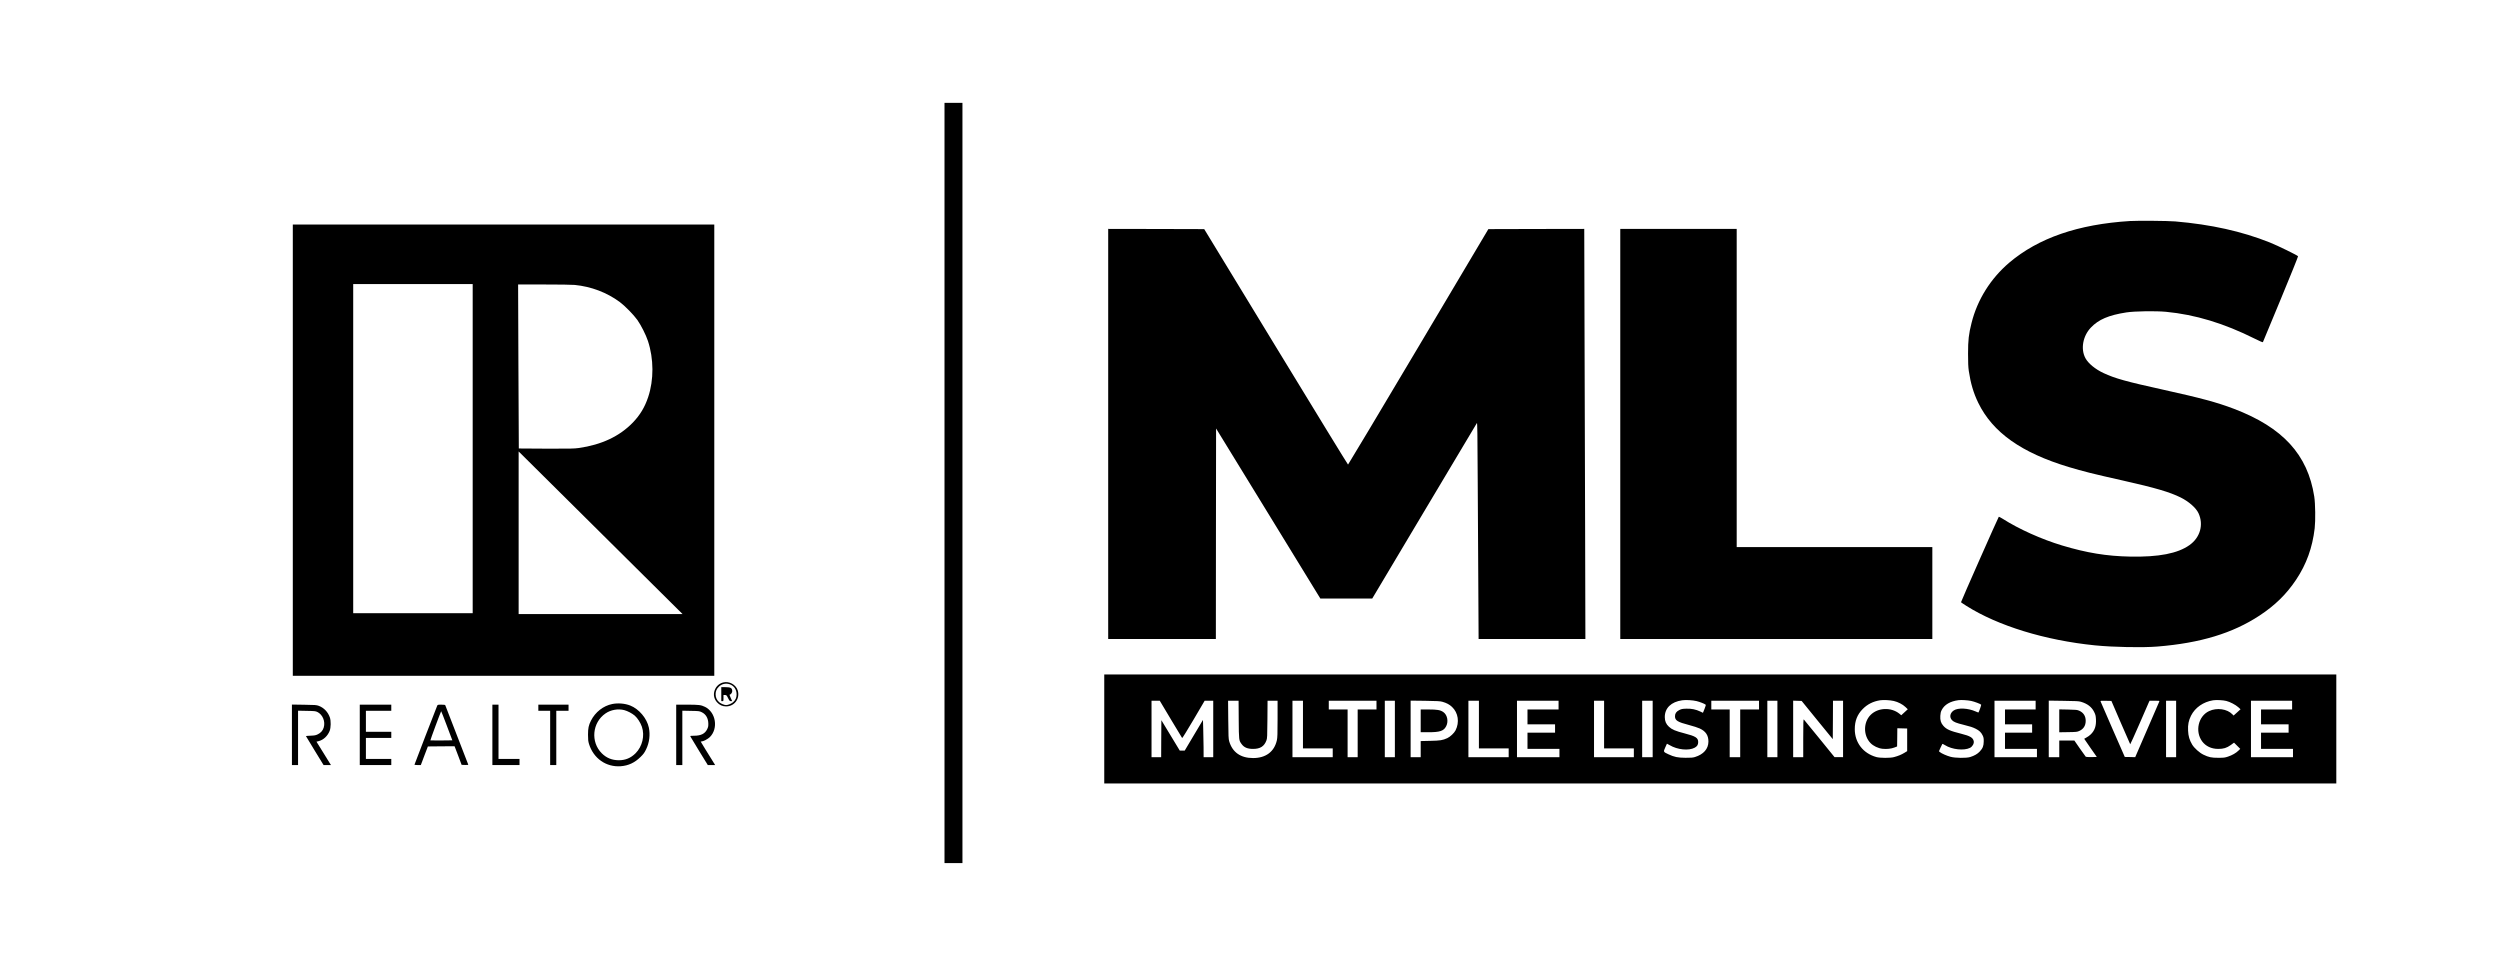 <svg xmlns="http://www.w3.org/2000/svg" width="5712pt" height="2225pt" viewBox="0 0 5712 2225" preserveAspectRatio="xMidYMid meet"><g transform="translate(0,2225) scale(0.1,-0.1)" fill="#000000" stroke="none"><path d="M21580 11215 l0 -8685 205 0 205 0 0 8685 0 8685 -205 0 -205 0 0 -8685z"></path><path d="M48666 17200 c-1185 -74 -2092 -387 -2757 -950 -426 -362 -730 -846 -863 -1378 -65 -258 -80 -390 -80 -702 0 -212 4 -302 17 -395 42 -285 109 -509 217 -730 329 -674 984 -1139 2065 -1465 327 -99 568 -159 1242 -310 743 -167 1068 -263 1318 -387 186 -93 350 -237 406 -358 122 -261 39 -556 -205 -729 -270 -192 -703 -276 -1356 -263 -537 10 -992 85 -1555 254 -469 141 -990 375 -1361 612 -43 27 -82 47 -86 43 -15 -16 -868 -1945 -863 -1952 3 -5 58 -42 123 -83 721 -456 1798 -787 2937 -902 419 -42 1089 -55 1430 -27 979 80 1714 302 2330 707 352 231 615 488 836 819 237 355 373 732 425 1176 20 176 15 565 -10 725 -149 959 -719 1580 -1836 2005 -388 147 -746 244 -1610 435 -852 188 -1104 258 -1368 381 -189 88 -349 220 -414 340 -113 209 -60 506 124 699 175 185 407 284 812 347 190 29 664 36 904 14 670 -64 1327 -263 2030 -615 119 -60 182 -86 185 -78 3 7 186 448 407 980 221 533 399 975 396 982 -7 19 -469 245 -645 315 -636 254 -1342 411 -2161 481 -165 14 -857 20 -1034 9z"></path><path d="M6690 11965 l0 -5155 4815 0 4815 0 0 5155 0 5155 -4815 0 -4815 0 0 -5155z m4110 35 l0 -3760 -1365 0 -1365 0 0 3760 0 3760 1365 0 1365 0 0 -3760z m2331 3740 c380 -38 732 -172 1029 -390 114 -84 319 -293 402 -410 84 -119 197 -342 242 -480 135 -409 137 -888 6 -1281 -77 -232 -185 -411 -350 -583 -303 -314 -714 -508 -1235 -582 -105 -15 -198 -17 -745 -15 -344 1 -625 3 -626 4 -1 1 -5 845 -9 1875 l-7 1872 595 0 c338 0 640 -4 698 -10z m574 -5645 c776 -769 1518 -1505 1650 -1637 l240 -238 -1873 0 -1872 0 0 1857 0 1858 223 -221 c122 -121 857 -850 1632 -1619z"></path><path d="M25320 12335 l0 -4685 1230 0 1230 0 2 2405 3 2405 1191 -1942 1191 -1943 593 0 593 0 1189 1995 c654 1097 1195 2004 1202 2014 10 16 14 -227 19 -1350 4 -753 10 -1867 14 -2477 l6 -1107 1220 0 1220 0 -6 2468 c-4 1357 -10 3465 -14 4685 l-6 2217 -1096 -2 -1095 -3 -1598 -2690 c-879 -1479 -1603 -2690 -1608 -2690 -6 0 -747 1211 -1648 2690 l-1638 2690 -1097 3 -1097 2 0 -4685z"></path><path d="M37020 12335 l0 -4685 3565 0 3565 0 0 1050 0 1050 -2235 0 -2235 0 0 3635 0 3635 -1330 0 -1330 0 0 -4685z"></path><path d="M25230 5595 l0 -1245 14075 0 14075 0 0 1245 0 1245 -14075 0 -14075 0 0 -1245z m13535 636 c72 -18 168 -55 203 -79 10 -7 6 -28 -23 -99 l-36 -89 -59 28 c-101 49 -208 71 -325 66 -90 -3 -109 -7 -160 -33 -66 -34 -95 -77 -95 -140 0 -96 58 -132 320 -200 96 -25 208 -61 247 -80 137 -64 198 -158 197 -300 -2 -166 -111 -291 -309 -352 -48 -14 -91 -18 -215 -17 -177 1 -258 18 -392 81 -116 54 -116 54 -71 154 20 46 38 85 39 87 1 1 29 -14 62 -33 176 -106 437 -132 571 -59 58 31 81 68 81 129 0 97 -58 134 -312 199 -207 53 -289 88 -356 151 -66 60 -94 127 -95 219 -2 207 146 351 398 386 85 12 236 3 330 -19z m4505 3 c96 -22 202 -77 265 -137 l54 -52 -74 -68 -75 -69 -42 35 c-189 153 -489 141 -657 -26 -170 -169 -171 -473 -3 -645 65 -67 174 -119 272 -130 95 -11 201 0 276 30 l59 23 3 208 2 208 113 -3 112 -3 0 -259 0 -258 -64 -39 c-69 -42 -140 -71 -236 -97 -87 -24 -318 -23 -405 1 -301 84 -492 330 -492 637 0 189 57 335 182 461 107 109 237 174 395 199 77 12 232 4 315 -16z m1768 1 c76 -16 217 -70 228 -86 5 -8 -49 -161 -62 -178 -2 -2 -30 8 -63 23 -175 78 -405 89 -503 23 -86 -59 -103 -155 -37 -223 39 -40 98 -64 262 -104 154 -38 208 -56 279 -91 79 -40 123 -81 155 -147 24 -49 28 -68 27 -142 -1 -104 -22 -157 -91 -231 -51 -55 -123 -96 -219 -126 -89 -27 -339 -24 -449 6 -86 23 -206 76 -242 107 l-22 19 35 80 c20 44 39 83 42 87 4 4 31 -8 61 -27 160 -101 434 -131 571 -62 56 28 96 98 86 151 -15 80 -82 121 -284 171 -258 64 -340 101 -410 181 -56 63 -76 126 -70 228 4 62 11 93 32 134 63 123 194 200 386 225 59 8 211 -1 288 -18z m5828 0 c87 -22 211 -87 273 -142 l53 -48 -79 -72 -80 -72 -26 27 c-120 125 -356 159 -534 75 -247 -115 -326 -463 -159 -691 82 -111 212 -173 366 -173 122 -1 195 22 288 88 l75 55 71 -71 71 -71 -40 -39 c-55 -55 -145 -107 -240 -138 -71 -24 -96 -27 -220 -27 -159 -1 -222 13 -343 72 -89 43 -207 149 -256 230 -60 101 -88 193 -93 318 -7 137 12 231 67 342 94 186 281 316 505 352 76 11 224 4 301 -15z m-24116 -417 c139 -233 256 -427 260 -431 4 -5 121 185 261 422 l253 431 98 0 98 0 0 -645 0 -645 -110 0 -110 0 -1 228 c-1 125 -4 316 -8 425 l-6 198 -209 -351 -208 -350 -57 0 -56 1 -210 347 -210 347 -3 -422 -2 -423 -110 0 -110 0 0 645 0 645 94 0 94 0 252 -422z m1552 -10 c4 -473 4 -472 65 -557 57 -79 135 -112 263 -112 164 0 255 58 306 196 17 45 19 90 22 478 l3 427 114 0 115 0 0 -416 c0 -344 -3 -427 -16 -487 -59 -262 -252 -407 -544 -407 -285 0 -472 132 -546 385 -15 52 -18 118 -21 493 l-4 432 120 0 120 0 3 -432z m1468 -113 l0 -545 340 0 340 0 0 -100 0 -100 -460 0 -460 0 0 645 0 645 120 0 120 0 0 -545z m1680 445 l0 -100 -215 0 -215 0 0 -545 0 -545 -115 0 -115 0 0 545 0 545 -215 0 -215 0 0 100 0 100 545 0 545 0 0 -100z m420 -545 l0 -645 -115 0 -115 0 0 645 0 645 115 0 115 0 0 -645z m1085 621 c98 -28 162 -62 221 -118 142 -134 174 -351 80 -536 -31 -61 -122 -147 -188 -177 -107 -49 -160 -57 -390 -62 l-218 -5 0 -184 0 -184 -115 0 -115 0 0 646 0 646 333 -4 c275 -4 342 -8 392 -22z m835 -521 l0 -545 340 0 340 0 0 -100 0 -100 -460 0 -460 0 0 645 0 645 120 0 120 0 0 -545z m1820 445 l0 -100 -355 0 -355 0 0 -170 0 -170 315 0 315 0 0 -95 0 -95 -315 0 -315 0 0 -185 0 -185 365 0 365 0 0 -95 0 -95 -485 0 -485 0 0 645 0 645 475 0 475 0 0 -100z m1040 -445 l0 -545 340 0 340 0 0 -100 0 -100 -455 0 -455 0 0 645 0 645 115 0 115 0 0 -545z m1110 -100 l0 -645 -120 0 -120 0 0 645 0 645 120 0 120 0 0 -645z m2430 545 l0 -100 -215 0 -215 0 0 -545 0 -545 -120 0 -120 0 0 545 0 545 -210 0 -210 0 0 100 0 100 545 0 545 0 0 -100z m420 -545 l0 -645 -115 0 -115 0 0 645 0 645 115 0 115 0 0 -645z m909 203 l356 -436 3 439 2 439 115 0 115 0 0 -645 0 -645 -97 1 -98 0 -345 425 c-190 234 -351 430 -357 436 -10 8 -13 -78 -13 -426 l0 -436 -115 0 -115 0 0 645 0 646 97 -3 97 -3 355 -437z m4991 342 l0 -100 -350 0 -350 0 0 -170 0 -170 310 0 310 0 0 -95 0 -95 -310 0 -310 0 0 -185 0 -185 365 0 365 0 0 -95 0 -95 -485 0 -485 0 0 645 0 645 470 0 470 0 0 -100z m1034 76 c149 -44 246 -118 302 -231 32 -65 37 -86 42 -168 8 -153 -27 -255 -116 -344 -26 -26 -71 -59 -100 -73 -28 -14 -51 -27 -52 -30 0 -3 65 -97 144 -210 l144 -205 -120 -3 c-66 -1 -125 2 -132 7 -6 5 -67 91 -136 190 l-125 181 -172 0 -173 0 0 -190 0 -190 -120 0 -120 0 0 646 0 646 338 -5 c281 -3 347 -7 396 -21z m909 -473 c117 -271 215 -495 218 -498 3 -3 97 205 209 462 112 258 210 483 218 501 l16 32 114 0 c104 0 114 -1 108 -17 -4 -10 -129 -300 -279 -645 l-272 -628 -119 3 -119 2 -274 625 c-150 344 -276 633 -279 643 -5 16 3 17 121 15 l126 -3 212 -492z m1267 -148 l0 -645 -115 0 -115 0 0 645 0 645 115 0 115 0 0 -645z m2650 545 l0 -100 -355 0 -355 0 0 -170 0 -170 315 0 315 0 0 -95 0 -95 -315 0 -315 0 0 -185 0 -185 365 0 365 0 0 -95 0 -95 -480 0 -480 0 0 645 0 645 470 0 470 0 0 -100z"></path><path d="M32460 5780 l0 -260 178 0 c265 0 348 29 405 139 56 111 25 260 -68 323 -67 46 -138 58 -337 58 l-178 0 0 -260z"></path><path d="M47050 5780 l0 -261 203 3 c187 3 206 5 254 27 97 43 147 123 147 231 0 109 -51 188 -147 231 -48 21 -69 23 -254 27 l-203 4 0 -262z"></path><path d="M16518 6656 c-94 -26 -165 -96 -194 -192 -28 -94 -8 -184 58 -259 57 -64 124 -95 208 -95 190 0 320 176 267 361 -40 137 -200 224 -339 185z m155 -40 c98 -35 157 -122 157 -231 0 -75 -24 -128 -78 -177 -37 -34 -119 -68 -162 -68 -40 0 -119 33 -157 65 -54 46 -83 109 -83 182 0 71 24 125 77 176 66 63 160 83 246 53z"></path><path d="M16480 6390 l0 -160 25 0 c24 0 25 2 25 70 l0 70 35 0 c33 0 36 -3 70 -70 32 -63 38 -70 65 -70 l29 0 -34 75 c-23 51 -30 75 -21 75 23 0 56 45 56 77 0 74 -33 93 -160 93 l-90 0 0 -160z"></path><path d="M13990 6165 c-206 -41 -389 -185 -488 -381 -53 -105 -67 -172 -67 -319 0 -119 4 -151 23 -215 104 -330 390 -530 723 -507 177 13 322 81 455 213 68 67 89 96 127 175 74 152 96 330 62 494 -44 211 -225 426 -425 505 -121 48 -279 61 -410 35z m274 -140 c75 -20 178 -74 238 -125 64 -56 131 -160 164 -255 69 -205 10 -451 -145 -606 -107 -107 -231 -159 -380 -159 -157 0 -285 52 -392 159 -259 259 -218 702 85 910 121 84 287 113 430 76z"></path><path d="M6670 5461 l0 -691 70 0 70 0 0 621 0 621 198 -4 c182 -3 201 -5 244 -26 121 -60 185 -215 145 -353 -21 -71 -65 -121 -135 -156 -49 -24 -71 -28 -164 -32 -60 -2 -108 -6 -108 -9 0 -3 91 -153 202 -334 l201 -328 85 0 84 0 -24 38 c-12 20 -87 140 -165 267 l-142 229 52 13 c108 28 202 116 249 233 29 73 32 230 5 307 -44 126 -136 222 -254 266 -53 19 -81 22 -335 25 l-278 4 0 -691z"></path><path d="M8220 5460 l0 -690 360 0 360 0 0 70 0 70 -290 0 -290 0 0 240 0 240 290 0 290 0 0 70 0 70 -290 0 -290 0 0 240 0 240 290 0 290 0 0 70 0 70 -360 0 -360 0 0 -690z"></path><path d="M9990 6128 c-27 -63 -520 -1342 -520 -1349 0 -5 33 -9 73 -9 l72 0 80 213 81 212 305 3 305 2 81 -212 80 -213 78 -3 c60 -2 76 0 73 10 -7 18 -519 1340 -525 1356 -4 8 -31 12 -89 12 -78 0 -85 -2 -94 -22z m220 -461 l125 -332 -249 -3 c-137 -1 -251 -1 -253 1 -5 5 240 667 247 667 3 0 61 -150 130 -333z"></path><path d="M11250 5460 l0 -690 310 0 310 0 0 70 0 70 -240 0 -240 0 0 620 0 620 -70 0 -70 0 0 -690z"></path><path d="M12300 6080 l0 -70 135 0 135 0 0 -620 0 -620 70 0 70 0 0 620 0 620 140 0 140 0 0 70 0 70 -345 0 -345 0 0 -70z"></path><path d="M15450 5460 l0 -690 70 0 70 0 0 621 0 621 193 -4 c182 -3 195 -4 247 -29 98 -46 152 -138 154 -264 1 -58 -4 -80 -27 -127 -51 -103 -142 -148 -300 -148 -79 0 -88 -2 -83 -17 4 -9 95 -160 202 -335 l196 -318 84 0 84 0 -67 108 c-36 59 -110 178 -165 266 -54 87 -98 160 -98 162 0 2 10 4 23 4 37 0 143 56 186 99 198 198 138 568 -112 691 -90 44 -143 50 -413 50 l-244 0 0 -690z"></path></g></svg>